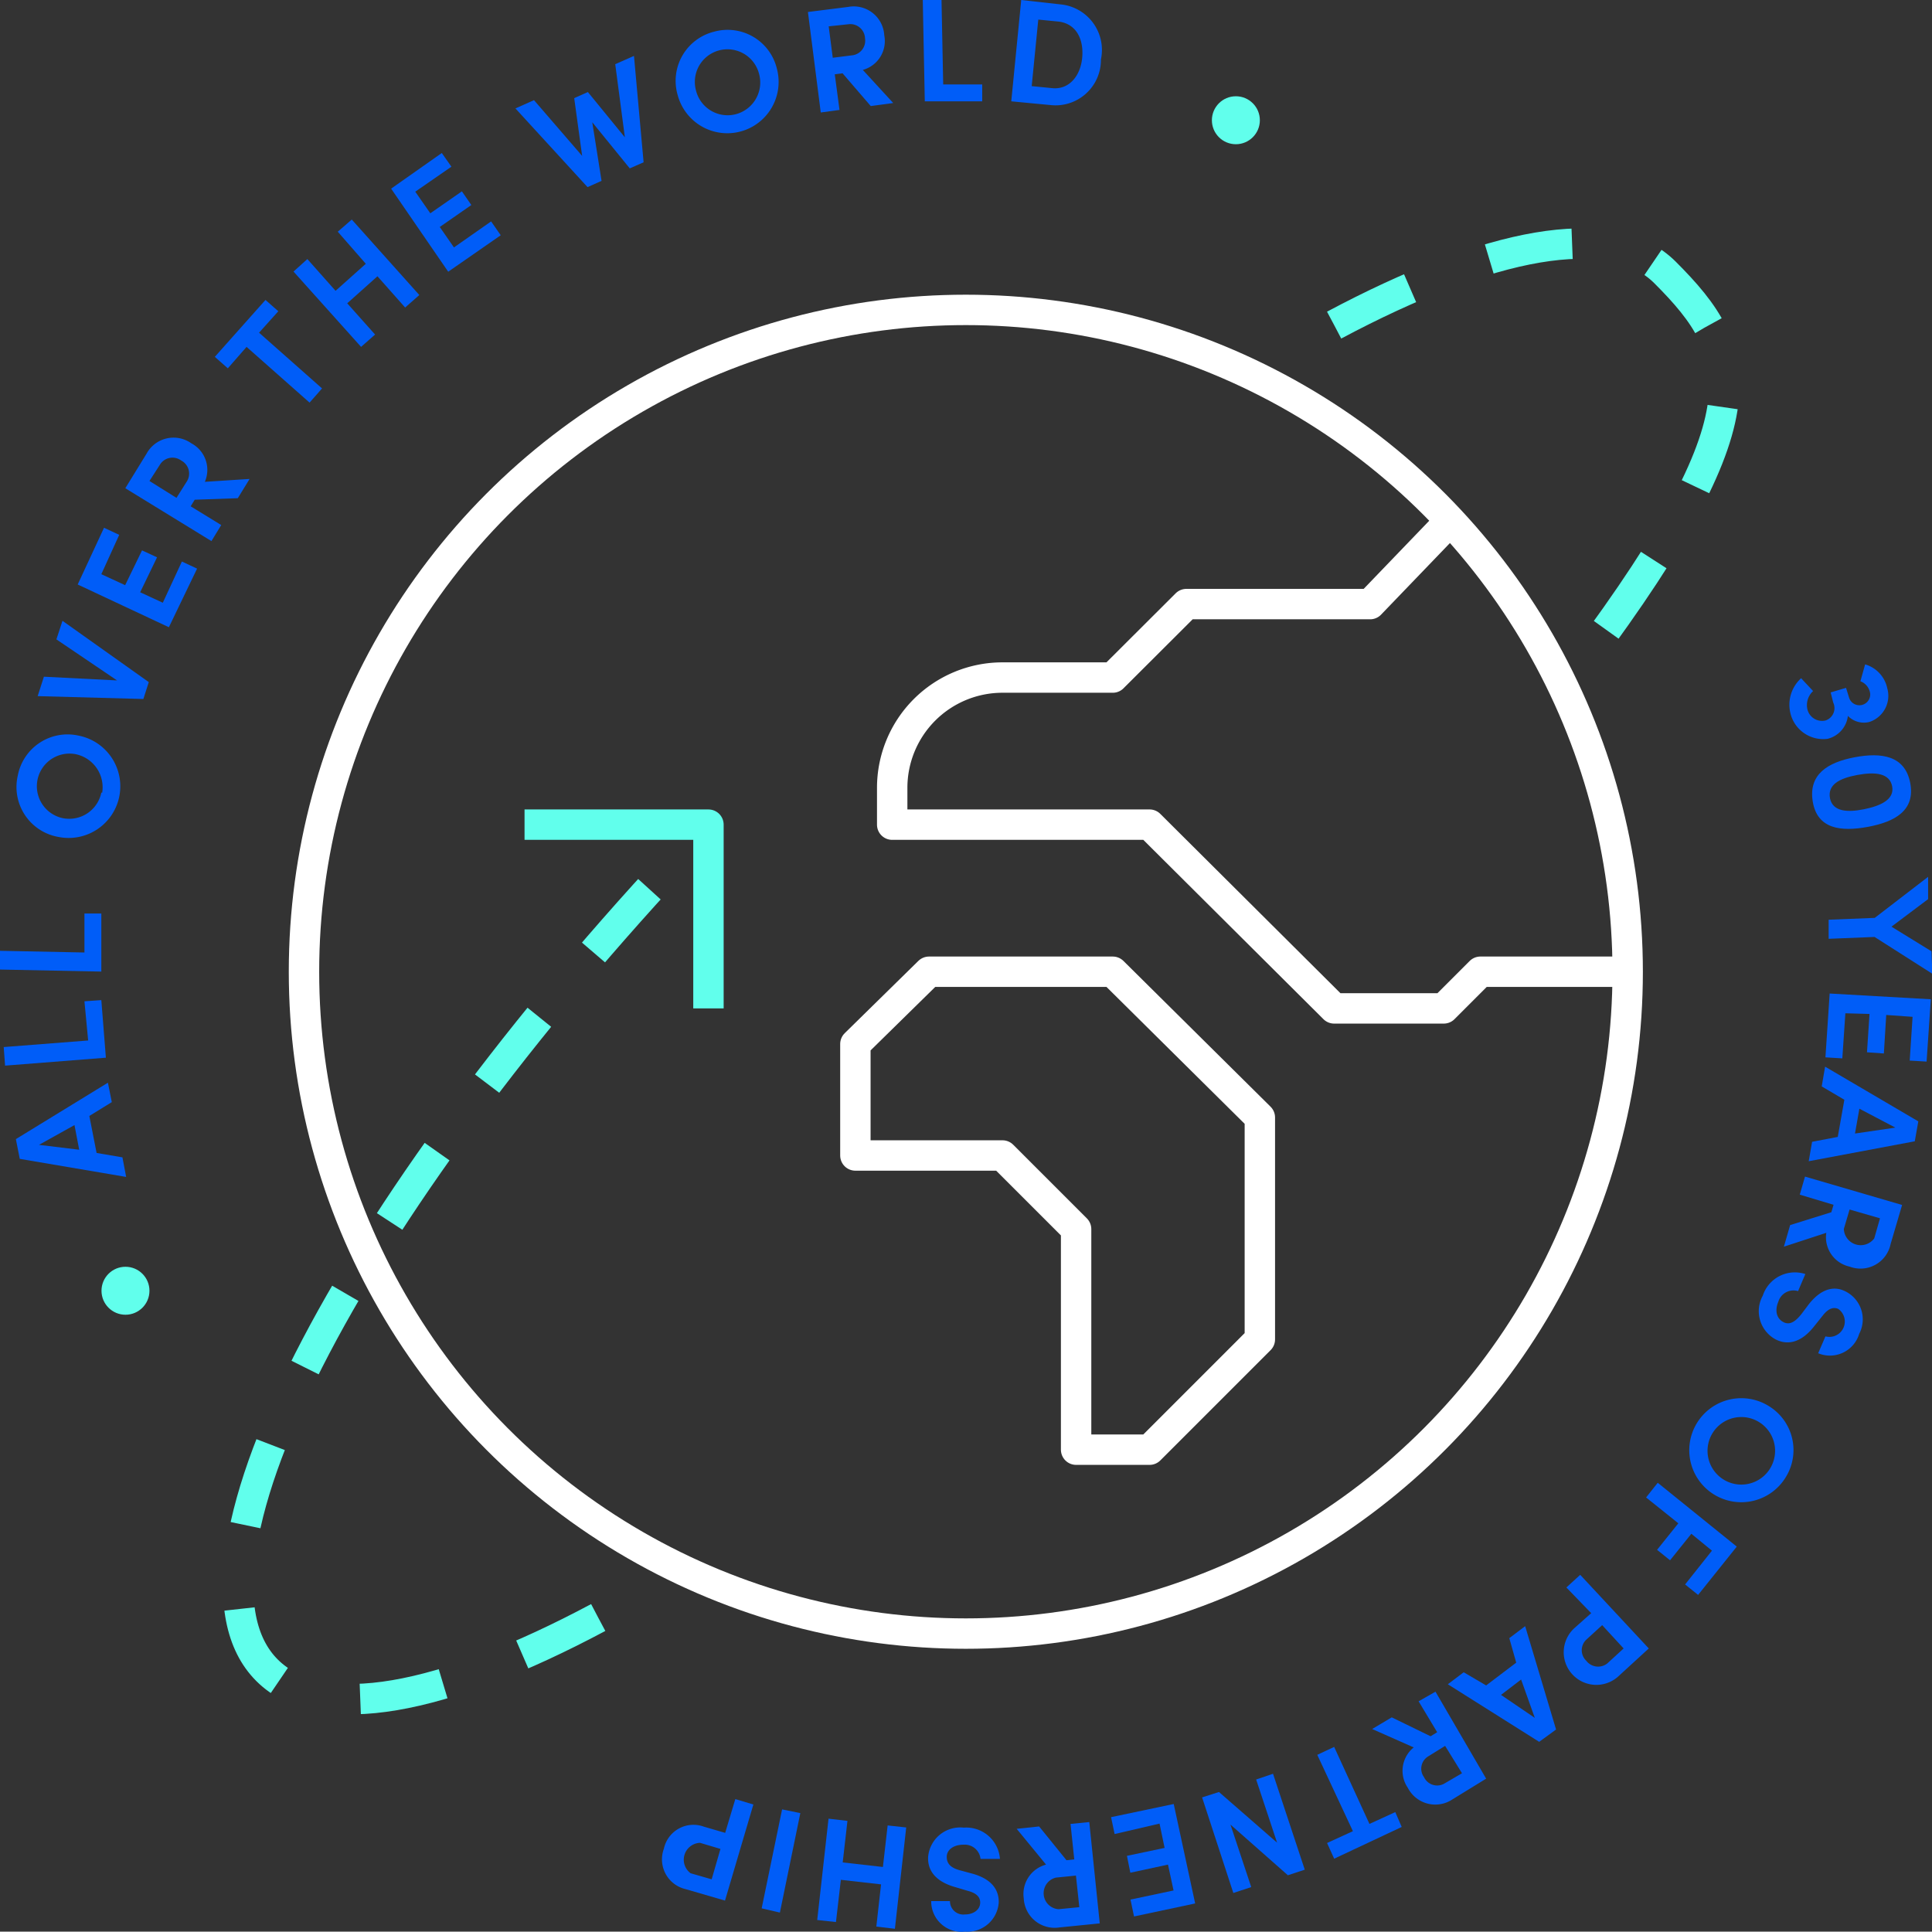 <svg viewBox="0 0 114.4 114.38" xmlns="http://www.w3.org/2000/svg"><rect x="0" y="0" width="114.4" height="114.38" fill="#333333" stroke="none"/><circle cx="7.43" cy="76.43" fill="#61ffec" r="1.42"/><g fill="#005df8"><path d="m108.4 41 .91-.27.18.58a.64.64 0 0 0 1.25-.23.9.9 0 0 0 -.58-.74l.28-1a1.87 1.87 0 0 1 1.31 1.41 1.63 1.63 0 0 1 -1.06 2 1.32 1.32 0 0 1 -1.27-.36 1.59 1.59 0 0 1 -1.21 1.36 2 2 0 0 1 -2.21-1.59 2.12 2.12 0 0 1 .65-2l.71.76a1.13 1.13 0 0 0 -.34 1.07.89.89 0 0 0 1.08.67.77.77 0 0 0 .45-1.06z"/><path d="m113.11 46.36c.31 1.62-.89 2.3-2.5 2.6s-3 .13-3.27-1.49.89-2.33 2.48-2.63 2.98-.1 3.29 1.52zm-4.75.91c.16.78 1 .85 2 .65s1.83-.58 1.68-1.36-1-.87-2.07-.67-1.76.58-1.61 1.38z"/><path d="m108.28 54.46 2.73-.11 3.16-2.43v1.32l-2.17 1.63 2.37 1.46.05 1.33-3.42-2.18-2.72.11z"/><path d="m114.33 59.17-.25 3.69-1-.06.17-2.59-1.56-.11-.14 2.28-1-.07.15-2.27-1.43-.04-.18 2.67-1-.06.25-3.78z"/><path d="m108.82 67.32.39-2.2-1.34-.79.2-1.17 5.52 3.24-.21 1.18-6.28 1.18.2-1.15zm1.28-1.67-.26 1.47 2.39-.35z"/><path d="m105.63 73.82.37-1.28 2.44-.76.13-.44-2-.6.31-1.07 5.75 1.68-.68 2.31a1.82 1.82 0 0 1 -2.43 1.34 1.78 1.78 0 0 1 -1.38-2zm5.69-1.68-1.8-.52-.34 1.15a1 1 0 0 0 1.8.56z"/><path d="m106.47 76.45a.94.94 0 0 0 -1.17.63c-.23.56-.08 1 .29 1.2s.7 0 1.07-.46l.46-.61c.85-1.06 1.63-1 2.12-.76a1.85 1.85 0 0 1 .85 2.53 1.81 1.81 0 0 1 -2.43 1.15l.43-1a.91.91 0 0 0 .75-1.63c-.18-.07-.5-.13-.91.4l-.48.6c-.85 1.1-1.68 1.13-2.31.81a1.9 1.9 0 0 1 -.76-2.59 2 2 0 0 1 2.52-1.28z"/><path d="m105.74 87.47a3.08 3.08 0 1 1 -1-4.21 3.05 3.05 0 0 1 1 4.21zm-4.29-2.68a2 2 0 1 0 2.7-.59 2 2 0 0 0 -2.7.59z"/><path d="m102.84 91.58-2.29 2.86-.77-.62 1.59-2-1.22-1-1.26 1.57-.77-.62 1.26-1.57-1.91-1.53.69-.87z"/><path d="m97.63 97.61-1.8 1.65a1.93 1.93 0 0 1 -2.61-2.85l1-.89-1.47-1.52.82-.75zm-1.49 0-1.27-1.38-.94.86a.86.86 0 0 0 0 1.25.88.88 0 0 0 1.24.16z"/><path d="m88 99.8 1.78-1.35-.41-1.45.94-.71 1.83 6.12-1 .73-5.41-3.41.94-.71zm2.07-.35-1.19.91 2 1.36z"/><path d="m81.25 102.38 1.16-.69 2.3 1.12.39-.24-1.1-1.83 1-.57 3 5.15-2 1.23a1.83 1.83 0 0 1 -2.64-.69 1.78 1.78 0 0 1 .35-2.39zm5.32 2.62-1-1.62-1 .62a.85.85 0 0 0 -.25 1.23.86.86 0 0 0 1.17.4z"/><path d="m83 108.18-4 1.88-.42-.93 1.53-.7-2.11-4.52 1-.47 2.09 4.56 1.53-.7z"/><path d="m71.18 106.43 1-.32 3.44 3-1.24-3.74 1-.34 1.88 5.68-1 .33-3.4-3 1.23 3.7-1.06.35z"/><path d="m70.77 112.71-3.62.77-.21-1 2.55-.54-.33-1.53-2.23.48-.2-1 2.23-.47-.3-1.44-2.66.62-.21-1 3.71-.78z"/><path d="m60.2 108.29 1.33-.14 1.62 2 .46-.05-.22-2.1 1.11-.11.62 6-2.39.24a1.83 1.83 0 0 1 -2.11-1.72 1.8 1.8 0 0 1 1.32-2zm3.71 4.64-.2-1.87-1.19.12a.95.95 0 0 0 .16 1.87z"/><path d="m58.06 110.07a.94.94 0 0 0 -1-.84c-.61 0-1 .31-1 .72s.24.66.83.81l.74.2c1.3.38 1.51 1.14 1.51 1.67a1.86 1.86 0 0 1 -2 1.75 1.8 1.8 0 0 1 -2-1.81h1.11a.79.79 0 0 0 .89.79c.5 0 .9-.28.9-.7 0-.2-.07-.52-.71-.69l-.74-.22c-1.34-.37-1.68-1.13-1.63-1.83a1.91 1.91 0 0 1 2.11-1.7 2 2 0 0 1 2.14 1.85z"/><path d="m48.39 113.69.67-6 1.12.13-.28 2.46 2.38.27.28-2.46 1.1.12-.67 6-1.1-.13.28-2.5-2.38-.27-.29 2.5z"/><path d="m46.18 113.25-1.08-.25 1.21-5.86 1.08.22z"/><path d="m42.93 112.54-2.34-.68a1.81 1.81 0 0 1 -1.28-2.39 1.79 1.79 0 0 1 2.36-1.31l1.27.37.6-2 1.07.32zm-.79-1.26.52-1.8-1.21-.36a1 1 0 0 0 -.56 1.8z"/><path d="m5.29 66.08.43 2.19 1.53.26.22 1.16-6.3-1.07-.23-1.17 5.45-3.34.23 1.15zm-.6 2-.28-1.46-2.1 1.17z"/><path d="m.3 63.1-.08-1.1 5-.39-.22-2.32 1-.07.27 3.41z"/><path d="m0 57.41v-1.11l5 .1v-2.31h1v3.44z"/><path d="m1.05 45.94a3 3 0 0 1 3.61-2.38 3 3 0 1 1 -1.19 6 3 3 0 0 1 -2.42-3.62zm5 1a2 2 0 0 0 -1.56-2.28 1.93 1.93 0 1 0 -.75 3.79 1.94 1.94 0 0 0 2.26-1.52z"/><path d="m2.6 40.07 4.33.22-3.59-2.43.36-1.1 5.11 3.63-.32 1-6.26-.17z"/><path d="m4.6 34.61 1.56-3.36.9.42-1.06 2.33 1.41.65 1-2.06.89.41-1 2.07 1.34.62 1.13-2.44.9.42-1.67 3.47z"/><path d="m14.78 28.36-.7 1.14-2.55.09-.24.39 1.81 1.11-.58.95-5.1-3.13 1.26-2.05a1.82 1.82 0 0 1 2.65-.61 1.78 1.78 0 0 1 .8 2.28zm-5.93.12 1.6 1 .63-1a.87.87 0 0 0 -.35-1.21.87.87 0 0 0 -1.23.2z"/><path d="m12.72 21.13 3-3.37.76.67-1.14 1.27 3.73 3.3-.74.84-3.73-3.3-1.11 1.27z"/><path d="m20.83 13 4 4.47-.84.74-1.64-1.85-1.79 1.6 1.65 1.85-.83.73-4-4.46.82-.74 1.67 1.88 1.79-1.6-1.66-1.9z"/><path d="m23.16 11.17 3-2.11.57.81-2.14 1.48.89 1.28 1.87-1.3.56.81-1.87 1.3.84 1.21 2.2-1.54.57.82-3.11 2.16z"/><path d="m36.43 3.8 1.11-.49.57 6.3-.82.36-2.22-2.73.55 3.47-.83.37-4.27-4.66 1.1-.49 2.85 3.3-.47-3.42.81-.36 2.19 2.68z"/><path d="m42.27 1.88a3 3 0 0 1 3.73 2.18 3 3 0 1 1 -5.87 1.58 3 3 0 0 1 2.14-3.76zm1.31 4.88a1.94 1.94 0 0 0 1.36-2.41 1.93 1.93 0 1 0 -3.73 1 1.93 1.93 0 0 0 2.37 1.41z"/><path d="m52.89 6.1-1.33.18-1.67-1.94-.46.06.28 2.11-1.11.15-.76-5.95 2.38-.3a1.81 1.81 0 0 1 2.14 1.68 1.77 1.77 0 0 1 -1.27 2.05zm-3.82-4.54.24 1.86 1.19-.15a.87.87 0 0 0 .72-1 .87.87 0 0 0 -.93-.84z"/><path d="m54.64 0h1.11l.1 5h2.31v1h-3.4z"/><path d="m59.88 6 .59-6 2.33.26a2.71 2.71 0 0 1 2.39 3.26 2.69 2.69 0 0 1 -3 2.7zm1.21-.9 1.22.12c1 .1 1.67-.73 1.77-1.8s-.33-2-1.38-2.14l-1.22-.12z"/></g><circle cx="73.18" cy="7.12" fill="#61ffec" r="1.42"/><path d="m96.37 57.54h-8.71l-2.17 2.17h-6.49l-10.93-10.88h-15.24v-2.18a6.53 6.53 0 0 1 6.53-6.53h6.53l4.36-4.35h10.88l4.29-4.46" fill="none" stroke="#fff" stroke-linejoin="round" stroke-width="1.8"/><path d="m68.07 85.84h-4.35v-13.06l-4.36-4.36h-8.71v-6.6l4.36-4.28h10.88l8.71 8.63v13.14z" fill="none" stroke="#fff" stroke-linejoin="round" stroke-width="1.8"/><circle cx="57.19" cy="57.54" fill="none" r="39.19" stroke="#fff" stroke-linejoin="round" stroke-width="1.8"/><path d="m35.42 95.78c-9.19 4.9-16.41 6.32-19.61 3.12-6.29-6.29 5.32-28.22 26.14-50" fill="none" stroke="#61ffec" stroke-dasharray="5 5" stroke-linejoin="round" stroke-width="1.8"/><path d="m79 19.25c9.18-4.89 16.4-6.31 19.59-3.12 4.81 4.81 6.25 8.52-6 24.56" fill="none" stroke="#61ffec" stroke-dasharray="5 5" stroke-linejoin="round" stroke-width="1.8"/><path d="m31.06 48.83h10.89v10.88" fill="none" stroke="#61ffec" stroke-linejoin="round" stroke-width="1.8"/></svg>